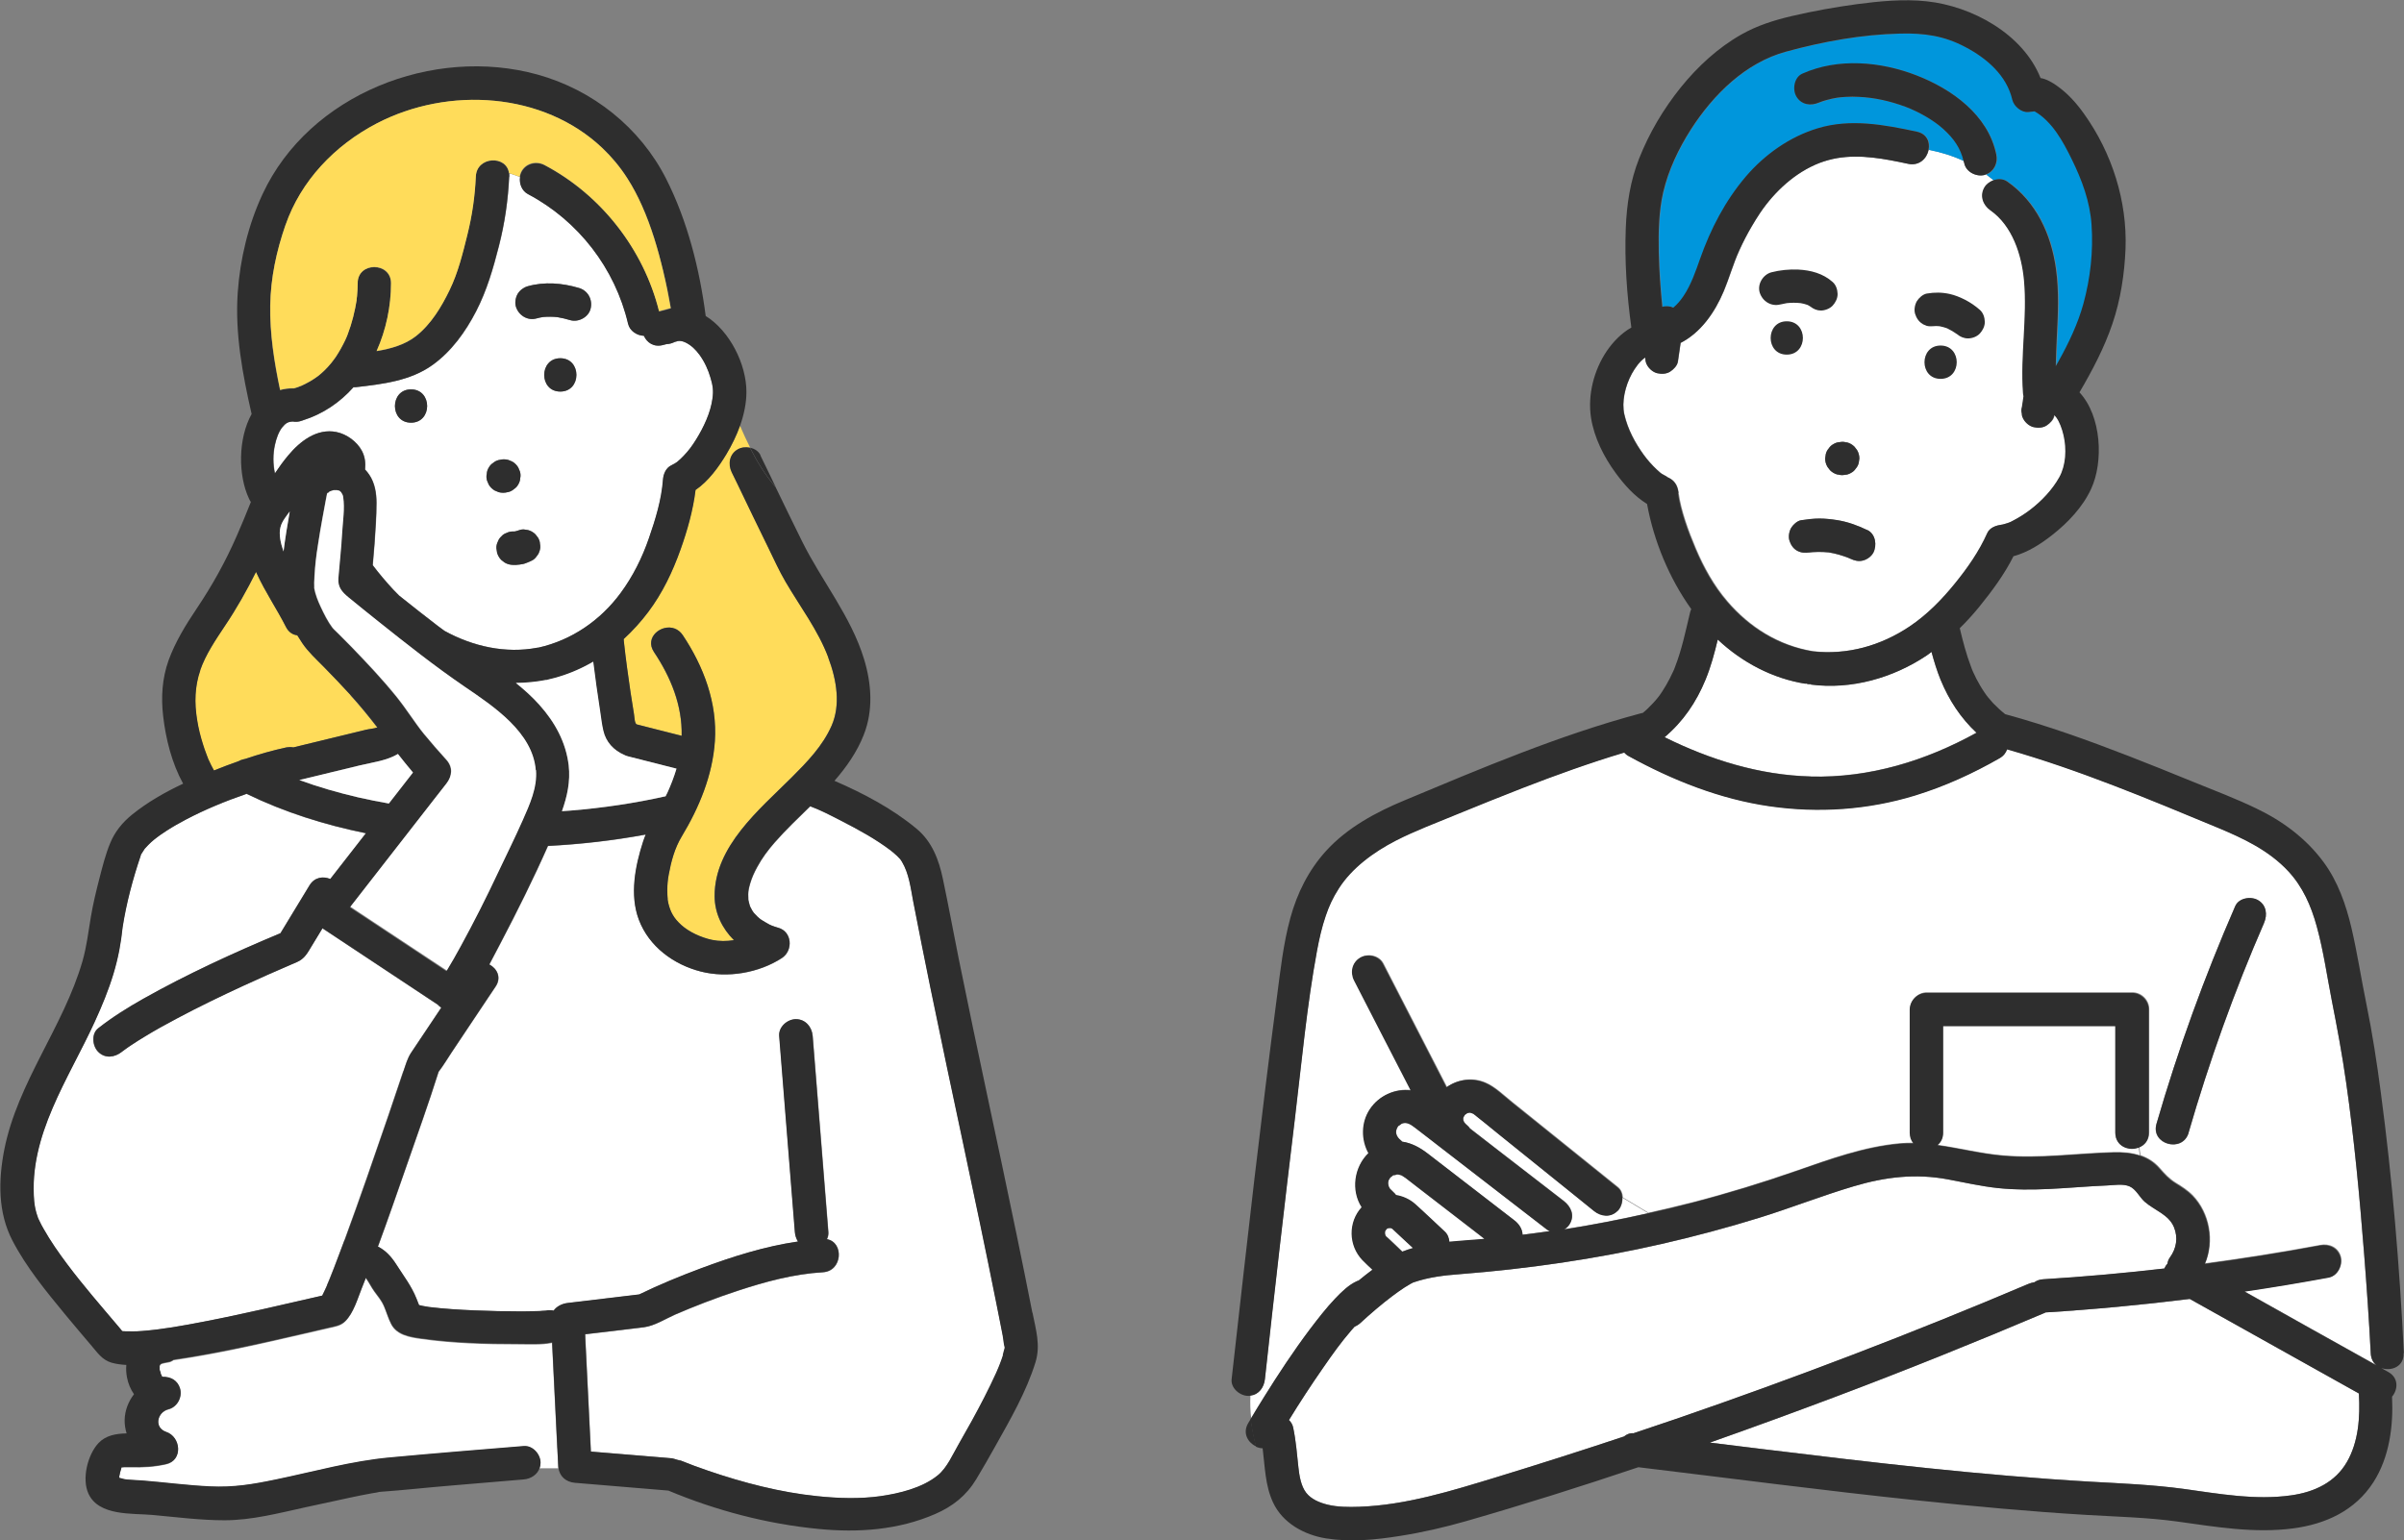 <?xml version="1.0" encoding="UTF-8"?><svg id="_レイヤー_2" xmlns="http://www.w3.org/2000/svg" viewBox="0 0 185.35 118.78"><rect x="0" y="0" width="185.35" height="118.78" fill="#808080" stroke="none"/><defs><style>.cls-1{fill:#fff;}.cls-2{fill:#2e2e2e;}.cls-3{fill:#0096dc;}.cls-4{fill:#ffdc5a;}</style></defs><g id="_レイヤー_1-2"><path class="cls-1" d="M159.13,33.53c-.11-.46-.3-1-.55-1.34-.05-.06-.11-.13-.17-.19,0,.01,0,.02,0,.04-.05.32-.33.6-.59.77-.29.19-.66.2-.99.13-.31-.07-.61-.32-.77-.59-.09-.15-.14-.31-.15-.48-.04-.17-.03-.34.02-.51.02-.11.03-.22.05-.33.02-.16.05-.32.07-.48-.02-.09-.04-.18-.04-.27-.21-2.89.34-5.78.08-8.66-.18-1.98-.89-4.22-2.6-5.41-.57-.4-.84-1.12-.46-1.76.15-.25.4-.44.68-.55l-.58-.45s-.06.03-.09.04c-.64.18-1.44-.22-1.58-.9-.01-.06-.03-.12-.05-.18-.86-.39-1.77-.68-2.7-.86-.13.66-.72,1.26-1.57,1.08-1.82-.39-3.68-.75-5.49-.44-.45.08-.9.2-1.35.37-1.88.73-3.46,2.2-4.58,3.85-.22.33-.43.67-.63,1.01-.36.61-.68,1.24-.98,1.89-.46,1.02-.76,2.12-1.2,3.15-.68,1.62-1.76,3.18-3.32,3.98-.07.48-.14.96-.21,1.44-.05.32-.33.6-.59.77-.29.19-.66.2-.99.13-.31-.07-.61-.32-.77-.59-.09-.15-.14-.31-.15-.48-.01-.05,0-.09-.01-.14-.02.02-.04.03-.07.04-.37.26-.72.76-.97,1.2-.53.96-.8,2.19-.58,3.15.26,1.13.82,2.18,1.5,3.12.29.4.63.78.99,1.12.09.09.19.18.29.26.03.02.1.08.13.09.09.06.61.32.33.21.59.23.86.61.94,1.24.18,1.36.77,2.97,1.34,4.31.61,1.44,1.39,2.85,2.41,4.04,1.73,2.03,3.98,3.43,6.62,3.87,2.67.3,5.25-.42,7.48-1.92,1.35-.9,2.49-2.07,3.5-3.32.96-1.19,1.87-2.48,2.49-3.88.19-.43.69-.6,1.11-.64-.32.03,0,0,.08-.02.12-.03.23-.06.34-.1.25-.08.2-.07.44-.19.47-.24.92-.52,1.33-.84.89-.68,1.71-1.53,2.26-2.52.51-.92.58-2.17.32-3.27ZM141.84,34.1c.17-.04.34-.03.51.02.02,0,.04,0,.06,0,.22.06.41.17.57.33.07.09.13.17.2.26.12.2.17.42.18.65-.02.11-.03.23-.05.34-.04.17-.12.31-.23.44-.09.14-.21.25-.36.33-.15.09-.31.14-.48.15-.17.04-.34.03-.51-.02-.02,0-.04,0-.06,0-.22-.06-.41-.17-.57-.33-.07-.09-.13-.17-.2-.26-.12-.2-.17-.42-.18-.65.02-.11.03-.23.05-.34.04-.17.12-.31.23-.44.09-.14.21-.25.36-.33.15-.09.31-.14.48-.15ZM144.43,42.64c-.15.28-.47.51-.77.59-.35.1-.67.02-.99-.13-.05-.03-.11-.05-.16-.07-.49-.19-.99-.33-1.51-.42-.55-.06-1.1-.05-1.65.02.06,0,.11-.01.17-.02-.35.05-.65.04-.96-.13-.3-.16-.49-.46-.59-.77-.1-.31-.03-.72.13-.99.14-.25.47-.55.77-.59.47-.07.94-.13,1.41-.13.45,0,.9.05,1.35.12.82.12,1.6.41,2.34.77.65.31.76,1.19.46,1.76Z"/><path class="cls-3" d="M161.29,17.35c-.12-1.8-.74-3.46-1.53-5.07-.67-1.37-1.52-2.91-2.86-3.69-.16.02-.32.03-.48.05-.54.05-1.12-.44-1.24-.94-.43-1.88-1.98-3.2-3.62-4.07-1.66-.87-3.19-1.08-4.99-1.04-2.96.07-5.97.62-8.83,1.39-3.13.85-5.62,3.32-7.33,5.98-.96,1.5-1.74,3.13-2.15,4.87-.34,1.46-.37,3.07-.34,4.64.03,1.39.13,2.78.27,4.17,0,0,0,.02,0,.02.22-.05.45-.05.67,0,.06.01.12.04.18.07.3-.26.56-.56.79-.9.58-.86.94-1.93,1.28-2.88.81-2.29,1.94-4.47,3.52-6.33,1.46-1.71,3.39-3.08,5.56-3.73,2.52-.76,5.13-.27,7.64.27.77.16,1.01.8.89,1.4.93.18,1.84.46,2.7.86-.25-1-.74-1.71-1.55-2.45-.77-.7-1.91-1.35-2.91-1.72-1.21-.45-2.42-.72-3.63-.77-.32-.01-.63-.01-.95,0-.14,0-.28.02-.43.03,0,0-.2.03-.25.03-.25.04-.51.09-.75.16-.15.04-.29.08-.44.13-.05.02-.43.17-.22.08-.64.28-1.38.19-1.76-.46-.32-.55-.17-1.48.46-1.76,2.75-1.23,6.03-.95,8.79.13,2.74,1.06,5.52,3.05,6.16,6.1.13.65-.17,1.31-.8,1.54l.58.45c.35-.13.76-.13,1.08.09,2.24,1.56,3.39,4.07,3.76,6.72.25,1.76.16,3.52.07,5.29-.04.74-.07,1.48-.08,2.22,0,0,0,0,0,.01.07-.12.14-.25.21-.37.79-1.41,1.49-2.87,1.92-4.44.54-1.97.77-4.04.63-6.08Z"/><path class="cls-4" d="M63.88,50.71c-.8-2.12-2.18-3.93-3.31-5.86-.48-.83-.88-1.71-1.3-2.57-.81-1.65-1.6-3.3-2.4-4.96-.14-.3-.29-.6-.44-.9-.3-.63-.18-1.38.46-1.76.28-.16.63-.2.95-.13-.28-.56-.54-1.12-.79-1.7-.27.77-.63,1.51-1.04,2.18-.6,1-1.39,2.1-2.39,2.78-.2,1.57-.64,3.12-1.16,4.6-.61,1.71-1.39,3.34-2.48,4.8-.57.76-1.2,1.46-1.9,2.1,0,.08.01.16.02.24.14,1.3.32,2.59.51,3.88.08.55.17,1.1.26,1.64.03.19.04.76.22.82.47.12.94.24,1.41.36.68.17,1.37.35,2.05.52.05-2.34-.83-4.51-2.14-6.47-.75-1.13.59-2.19,1.61-1.8.23.09.44.25.61.5,1.61,2.42,2.68,5.24,2.48,8.19-.18,2.63-1.21,5.11-2.56,7.35-.54.89-.81,1.9-1,2.94-.07.39-.11.77-.11,1.21,0,.22,0,.43.03.65,0,.01,0,.02,0,.03,0,.01,0,.02,0,.04.02.09.03.18.05.27.17.7.42,1.16.99,1.67.59.54,1.53.98,2.39,1.16.56.12,1.12.11,1.68.02-.9-.89-1.49-2.08-1.49-3.41,0-3.83,3.47-6.67,5.93-9.13,1.2-1.2,2.4-2.43,3.09-4,.7-1.6.41-3.5-.26-5.26Z"/><path class="cls-4" d="M27.04,53.61c-.68-.74-1.37-1.47-2.08-2.19-.58-.59-1.19-1.14-1.65-1.82-.13-.19-.26-.4-.39-.61-.34-.04-.66-.23-.87-.64-.71-1.4-1.6-2.7-2.25-4.12-.02-.04-.04-.08-.06-.13-.71,1.43-1.49,2.82-2.39,4.15-.73,1.08-1.49,2.21-1.92,3.45-.43,1.24-.46,2.52-.25,3.81.1.65.26,1.29.46,1.92.07.23.15.46.24.69.04.11.09.23.13.34,0,.02.01.03.01.04.01.02.02.05.04.09,0,0,0,0,0,0,.13.28.27.56.42.84.63-.25,1.27-.49,1.91-.72.1-.06.2-.11.32-.13.07-.02.14-.03.21-.05,1.04-.35,2.09-.65,3.15-.88.19-.04.37-.04.53,0,1.87-.45,3.73-.9,5.6-1.36.24-.06.61-.08.88-.18-.66-.85-1.33-1.68-2.06-2.48Z"/><path class="cls-1" d="M12.3,105.3c-.06.06-.07.14,0,0h0Z"/><path class="cls-1" d="M32.06,100.57s0,0,0,0c0,0,0,0,0,0Z"/><path class="cls-1" d="M31.1,82.61c.17-.49.3-.99.59-1.42.77-1.16,1.54-2.32,2.32-3.47-.1-.06-.19-.14-.27-.23-.3-.2-.59-.39-.89-.59-2.67-1.77-5.33-3.53-8-5.3-.27.45-.54.9-.82,1.35-.33.54-.55,1-1.18,1.27-.05.02-.11.04-.16.07-.06.03-.13.05-.19.08-1.25.53-2.5,1.09-3.74,1.66-1.74.8-3.46,1.63-5.14,2.53-.83.44-1.65.89-2.45,1.38-.37.22-.73.45-1.09.69-.15.1-.31.21-.46.32-.06.05-.13.09-.19.14-.02.01-.02.02-.03.02,0,0-.01,0-.02.02-.55.43-1.28.54-1.82,0-.45-.45-.55-1.39,0-1.82,1.09-.86,2.25-1.58,3.45-2.26,3.41-1.92,6.99-3.56,10.6-5.07.75-1.23,1.49-2.46,2.24-3.69.39-.64,1.06-.72,1.6-.49.92-1.18,1.83-2.36,2.75-3.53-3.18-.64-6.28-1.62-9.2-3.04-1.61.56-3.19,1.2-4.69,1.99-.5.26-1,.54-1.47.85-.39.25-.74.49-.97.69-.16.13-.31.27-.45.41-.05.05-.27.3-.28.3-.08.12-.15.24-.23.36-.02.03-.03.05-.05.07,0,.02-.01.05-.03.11-.61,1.78-1.1,3.64-1.39,5.5,0,.08-.03.22-.03.23-.03.24-.06.48-.09.72-.04.28-.09.56-.14.84-.12.61-.27,1.22-.45,1.82-.38,1.26-.89,2.49-1.44,3.69-2.01,4.4-5.11,8.77-4.67,13.83.04.42.12.79.26,1.19,0,.02.01.03.02.05,0,0,0,0,0,.02.04.1.09.19.13.28.1.2.2.4.31.59.54.96,1.17,1.86,1.83,2.74,1.22,1.64,2.57,3.18,3.89,4.74.12.14.24.27.35.42.06,0,.11,0,.12.01.47.02.93.02,1.4-.02,1.56-.12,3.05-.39,4.81-.73,3.05-.58,6.07-1.31,9.09-2,.12-.25.25-.5.36-.76,0,0,0,0,0-.01.02-.04.04-.08.05-.13.05-.13.1-.26.16-.38.11-.28.23-.57.34-.86.27-.7.54-1.41.8-2.12,1.18-3.22,2.3-6.46,3.41-9.7.38-1.12.76-2.23,1.13-3.35Z"/><path class="cls-1" d="M77.33,103.04c-.06-.32-.13-.65-.19-.97-.11-.55-.22-1.11-.33-1.66-1.61-8.07-3.4-16.11-5.05-24.17-.46-2.24-.9-4.48-1.34-6.73-.2-1.02-.33-2.15-.87-3.05-.04-.06-.08-.12-.12-.18,0,0,0,0,0,0-.08-.08-.16-.17-.24-.25-.09-.09-.19-.17-.29-.26-.05-.04-.09-.08-.14-.11-.02-.01-.03-.02-.03-.03,0,0,0,0,0,0-1.19-.9-2.51-1.63-3.84-2.31-.89-.45-1.61-.83-2.41-1.13-.93.91-1.87,1.8-2.73,2.78-.52.59-.97,1.19-1.36,1.91-.22.41-.41.82-.54,1.26-.11.39-.14.57-.15.84,0,.08.01.36.01.43.02.06.06.28.08.33.02.07.04.13.06.19.05.1.1.2.16.3.04.06.08.13.13.19,0,0,0,0,.02.02.08.09.17.18.26.27.07.06.14.12.21.18.04.03.08.06.12.08.19.12.38.23.58.34.07.03.13.06.2.09.15.05.3.11.45.15,1.11.28,1.2,1.77.31,2.35-1.78,1.15-4.19,1.55-6.23,1.04-2.11-.54-4.01-1.94-4.79-4-.72-1.92-.28-4.15.33-6.03.06-.18.13-.36.2-.54-2.49.46-5.01.75-7.54.88-1.13,2.55-2.38,5.06-3.67,7.52-.28.54-.56,1.08-.85,1.62.59.31.96,1,.48,1.71-.19.28-.38.57-.57.85-.94,1.4-1.87,2.81-2.81,4.21-.32.48-.62.99-.97,1.45-.02.02-.03.04-.04.05-.77,2.45-1.64,4.86-2.48,7.28-.72,2.07-1.44,4.15-2.2,6.21.58.28,1.04.78,1.42,1.38.55.87,1.16,1.64,1.55,2.62.07.17.14.34.2.51.1.03.21.05.31.07.09.02.45.07.47.08,1.15.14,2.31.21,3.47.26,1.23.05,2.47.08,3.7.08.46,0,.91,0,1.37-.03.15,0,.3-.02.45-.03.22-.05.42-.05.61,0,.24-.34.66-.54,1.08-.59,1.84-.22,3.68-.44,5.52-.66,1.55-.75,3.15-1.41,4.75-2.01,2.41-.91,4.92-1.7,7.49-2.07-.14-.21-.22-.46-.24-.72-.4-5.05-.81-10.09-1.21-15.14-.06-.7.63-1.29,1.29-1.29.73,0,1.23.59,1.29,1.29.4,5.05.81,10.09,1.21,15.14.02.19-.03.37-.11.54,1.33.23,1.21,2.47-.32,2.55-2.24.13-4.44.73-6.57,1.43-1.64.54-3.44,1.24-4.83,1.84-.74.33-1.57.86-2.39.97-1.51.19-3.02.37-4.53.54,0,.1,0,.2.01.3.14,2.92.29,5.83.43,8.75,1.89.16,3.78.32,5.68.47.19.02.39.03.58.05.12.01.93.3.55.13-.3-.13,0,0,.06.02.72.29,1.45.56,2.18.81,2.72.93,5.57,1.67,8.42,1.96,1.59.16,3.29.21,4.84,0,1.48-.21,3.26-.64,4.44-1.61.72-.59,1.16-1.63,1.62-2.42.68-1.18,1.34-2.37,1.96-3.58.32-.63.63-1.26.92-1.9.06-.14.12-.28.18-.42.01-.04.08-.21.1-.25.09-.23.18-.46.25-.7.06-.18.09-.38.15-.56-.07-.22-.13-.8-.15-.91Z"/><path class="cls-1" d="M106.81,95.28s0,0,0,0c.01.02.03.03.04.05,0,0-.01-.02-.02-.03,0,0-.02-.02-.03-.03Z"/><path class="cls-1" d="M106.86,95.33c.04.06.09.09.04.04-.01-.01-.03-.02-.04-.04,0,0,0,0,0,0Z"/><path class="cls-1" d="M106.95,94.75s0,0,0,0c.01,0,.02,0,.03,0,0,0,0,0,.01,0-.01,0-.02,0-.03,0Z"/><path class="cls-1" d="M108.06,88s.03.04.05.05c.71.1,1.36.44,1.96.91.82.63,1.63,1.26,2.45,1.89,1.41,1.09,2.82,2.18,4.24,3.27.37.28.62.68.63,1.11.7-.09,1.4-.18,2.1-.28-.08-.03-.15-.07-.22-.12-.57-.44-1.14-.88-1.71-1.32-2.18-1.69-4.37-3.37-6.55-5.06-.66-.51-1.31-1.02-1.97-1.52-.28-.21-.58-.41-.94-.28-.1.04-.33.26-.27.17-.09.13-.17.26-.18.42-.03.33.17.56.42.76Z"/><path class="cls-1" d="M149.62,52.42c-.29-.7-.51-1.42-.7-2.15-.12.09-.24.18-.36.27-2.6,1.74-5.82,2.66-8.95,2.25.01,0,.03-.02.04-.03-.07,0-.13,0-.2,0,.04,0,.07.02.11.02-.1-.01-.19-.03-.29-.04.06.01.12.01.18.02-.09-.01-.17-.03-.25-.06,0,0,.01.02.02.03-2.54-.4-4.9-1.65-6.78-3.41-.25,1.05-.53,2.09-.94,3.09-.72,1.75-1.73,3.23-3.16,4.44,3.52,1.75,7.33,2.93,11.28,3.03,4.52.12,8.85-1.21,12.77-3.38-1.22-1.14-2.12-2.51-2.77-4.09Z"/><path class="cls-1" d="M9.19,114.22s0,.01,0,.02c0,0,0-.02,0-.02Z"/><path class="cls-1" d="M12.28,106.22c.06,0,.11-.01.17-.01,0,0,0,0,0,0,0,0,.01,0,.02,0,0,0,0,0,0,0-.04-.01-.04,0-.19.03Z"/><polygon class="cls-1" points="12.48 106.21 12.48 106.21 12.48 106.21 12.48 106.21 12.48 106.21"/><path class="cls-1" d="M12.49,106.21s-.01,0-.01,0c0,0,0,0,0,0,0,0,0,0,.01,0Z"/><path class="cls-1" d="M39.27,13.62c-.09,1.82-.34,3.59-.79,5.35-.44,1.74-.93,3.43-1.76,5.04-.81,1.58-1.9,3.1-3.36,4.14-1.71,1.23-3.87,1.47-5.9,1.71-.06,0-.13,0-.19,0-1.04,1.17-2.35,2.07-3.91,2.56-.03.01-.06.02-.09.03-.04.01-.08.03-.13.04-.18.05-.37.05-.55.02-.39.01-.56.14-.81.44-.29.35-.47.88-.57,1.36-.16.72-.15,1.49,0,2.2.33-.48.66-.95,1.03-1.39.91-1.09,2.2-2.11,3.71-1.8.8.16,1.59.74,1.97,1.46.25.47.28.95.24,1.43.12.12.22.26.32.4.43.63.56,1.42.56,2.17,0,1.04-.08,2.09-.15,3.13-.04.56-.09,1.12-.14,1.68.49.65,1.02,1.28,1.57,1.87.15.16.31.32.46.47,1,.8,2.01,1.59,3.02,2.37.16.12.32.24.49.36,2.18,1.19,4.71,1.77,7.18,1.29,0,0,.01,0,.02,0,0,0,.01,0,.02,0,0,0,0,0,.01,0,2.56-.57,4.79-2.1,6.35-4.22.95-1.29,1.66-2.72,2.18-4.23.5-1.44.97-2.97,1.08-4.5.03-.43.22-.91.64-1.11.1-.04.18-.1.28-.15.01,0,.15-.1.18-.12.17-.14.34-.3.49-.46.37-.39.65-.77.95-1.24.6-.96,1.14-2.11,1.28-3.2.08-.61.02-.97-.15-1.57-.19-.64-.46-1.25-.85-1.78-.3-.41-.65-.74-1.07-.95-.21-.11-.4-.15-.58-.12-.07.02-.15.04-.22.06-.03.01-.05.02-.08.03-.19.09-.4.14-.6.15-.09.02-.18.05-.27.07-.71.19-1.24-.19-1.47-.71-.55-.02-1.09-.38-1.22-.93-1-4.28-3.82-7.95-7.72-10-.47-.25-.69-.8-.61-1.31-.27-.11-.55-.2-.82-.28,0,.08.02.16.01.25ZM41.02,43.23c-.16.08-.32.15-.49.21-.07.02-.13.04-.2.06-.18.04-.36.06-.54.07-.07,0-.14,0-.22,0-.23,0-.45-.06-.65-.18-.09-.07-.17-.13-.26-.2-.16-.16-.27-.35-.33-.57-.02-.11-.03-.23-.05-.34,0-.18.03-.34.11-.5.05-.16.14-.3.27-.41.12-.13.25-.21.41-.27.15-.08.32-.12.5-.11.04,0,.07,0,.11,0,.08-.02.15-.03.23-.06.15-.06.3-.1.47-.1.11.02.23.03.34.05.22.06.41.17.57.33.07.09.13.17.2.26.09.15.14.31.15.48.04.17.03.34-.02.51-.04.17-.12.31-.23.44-.09.14-.21.25-.36.33ZM31.69,30.03c1.66,0,1.65,2.57,0,2.57s-1.65-2.57,0-2.57ZM37.53,36.55c0-.17.06-.33.15-.48.08-.15.19-.27.33-.36.12-.11.27-.19.44-.23.02,0,.04,0,.06-.01.23-.06.46-.06.68,0,.1.04.2.09.31.13.19.11.35.27.46.46.04.1.09.2.13.31.05.17.06.34.02.51,0,.17-.06.33-.15.48-.08.15-.19.27-.33.36-.12.11-.27.19-.44.23-.02,0-.04,0-.06.01-.23.06-.46.06-.68,0-.1-.04-.2-.09-.31-.13-.19-.11-.35-.27-.46-.46-.04-.1-.09-.2-.13-.31-.05-.17-.06-.34-.02-.51ZM43.2,30.2c-1.66,0-1.65-2.57,0-2.57s1.65,2.57,0,2.57ZM39.91,22.67c.16-.28.46-.5.77-.59,1.3-.37,2.68-.25,3.96.13.69.21,1.06.89.9,1.58-.15.67-.94,1.09-1.58.9-.32-.1-.65-.17-.98-.23-.37-.04-.74-.04-1.11-.01-.17.03-.34.06-.51.11-.69.2-1.37-.24-1.58-.9-.1-.31-.03-.71.13-.99Z"/><path class="cls-1" d="M9.45,113.05s0,0,0,0c0,0,0,0,0,0Z"/><path class="cls-1" d="M12.54,106.23s0,0,.01,0c.02,0,.04.01.06.02-.03-.01-.05-.02-.07-.03Z"/><path class="cls-1" d="M106.8,95.27s-.02-.02-.03-.03c.01.01.02.02.03.04,0,0,0,0,0,0Z"/><path class="cls-1" d="M106.79,94.94s0,0,0-.01c.07-.13.02-.07,0,.01Z"/><path class="cls-1" d="M168.83,100.18c-3.69.46-7.4.81-11.12,1.04-.02,0-.03.02-.05.03-5.33,2.26-10.71,4.43-16.13,6.47-3.22,1.21-6.45,2.4-9.7,3.54,1.35.17,2.7.34,4.05.5,8.43,1.03,16.89,2.03,25.37,2.52,2.38.14,4.74.23,7.1.55,2.73.37,5.53.89,8.29.5,1.85-.26,3.41-1.03,4.3-2.56.9-1.55,1.04-3.46.93-5.3-4.35-2.42-8.69-4.87-13.04-7.29Z"/><path class="cls-1" d="M106.8,94.93s0,0,0,0c0,0,0,0,0,0,0,0,0,0,0-.01Z"/><path class="cls-1" d="M107.08,94.7s0,0,.01,0c0,0,0,0-.01,0Z"/><path class="cls-1" d="M108.45,95.77c-.36-.33-.72-.66-1.07-1-.02,0-.03-.02-.05-.03-.06-.01-.11-.03-.12-.04,0,0-.01,0-.02,0-.02,0-.05,0-.07,0-.01.01-.06.03-.13.04-.02,0-.03.02-.05.03-.03.04-.06.08-.09.11-.02.03-.03.06-.05.09,0,0,0,0,0,0,0,.02,0,.04-.01.05,0,.04,0,.08,0,.12,0,.02.01.05.02.05,0,0,0,.02,0,.03.01.02.02.04.03.06,0,0,0,0,0,.01.03.03.05.05.06.07.07.07.14.13.21.19.35.32.68.64,1.02.97.27-.11.55-.2.83-.28-.17-.16-.34-.32-.52-.48Z"/><path class="cls-1" d="M107.31,94.74s-.04-.02-.05-.03c-.02,0-.04,0-.06,0,0,0,0,0,0,0,.03,0,.07.02.11.03Z"/><path class="cls-1" d="M114.44,95.55c-.12-.1-.25-.19-.37-.29-1.62-1.25-3.24-2.5-4.86-3.75-.24-.18-.47-.36-.71-.55-.05-.04-.11-.09-.17-.13,0,0-.01,0-.02-.01-.07-.05-.15-.1-.23-.15-.01,0-.07-.03-.1-.04-.07-.02-.19-.04-.2-.04-.04,0-.08,0-.12,0,.06.01-.34.09-.16.02-.08.03-.16.08-.23.13.09-.06.08,0-.05.05,0,0-.02.02-.03.03-.03.05-.06.09-.09.14-.11.18-.1.36-.06.52,0,.02.03.08.04.11.03.05.05.1.09.15,0-.02.24.23.27.26.07.06.13.13.18.2.54.09,1.05.31,1.47.69.77.69,1.52,1.41,2.28,2.12.23.22.34.5.36.79.83-.08,1.67-.13,2.49-.2.07,0,.14-.02.21-.02Z"/><path class="cls-1" d="M107.19,90.82c-.06.06-.11.16,0,0h0Z"/><path class="cls-1" d="M167.61,94.64c-.4-.97-1.51-1.3-2.26-1.96-.39-.35-.67-.97-1.16-1.18-.5-.22-1.21-.09-1.74-.07-1.49.06-2.97.2-4.46.27-1.32.06-2.64.07-3.95-.07-1.3-.14-2.57-.43-3.85-.67-2.5-.47-4.84-.19-7.26.53-2.46.73-4.86,1.68-7.32,2.44-2.47.77-4.98,1.44-7.5,2.01-5.12,1.17-10.32,1.92-15.56,2.33-1.21.09-2.38.23-3.53.62-.04.01-.07.03-.11.04,0,0-.02,0-.03.02-.05.03-.1.05-.15.08-.14.09-.29.17-.43.26-.33.21-.64.43-.95.67-.81.61-1.7,1.37-2.49,2.1-.13.12-.27.2-.42.26-.08.09-.17.18-.25.28-.82.95-1.4,1.76-2.19,2.91-.91,1.31-1.78,2.65-2.62,4.01.16.15.28.34.32.56.22,1.03.29,2.07.41,3.11.07.64.2,1.42.59,1.93.39.51,1.05.78,1.67.93.76.18,1.58.19,2.44.16,3.61-.13,7.1-1.23,10.53-2.27,3.3-1.01,6.59-2.06,9.87-3.15.21-.18.48-.28.76-.25,1.09-.36,2.17-.73,3.26-1.1,9.16-3.15,18.22-6.62,27.14-10.4.16-.07.33-.11.49-.14.18-.13.4-.22.67-.23,3.12-.19,6.24-.47,9.35-.83.06-.14.14-.27.24-.38.02-.16.08-.32.18-.46.51-.71.65-1.53.32-2.35Z"/><path class="cls-1" d="M107.19,94.68s0,0,0,0c0,0,0,0,0,.01,0,0,0,0,0,0,.02,0,.04,0,.05,0-.02-.01-.04-.02-.05-.02Z"/><path class="cls-1" d="M107.36,94.75s.01,0,.03,0c0,0-.02,0-.03,0,0,0,0,0,0,0Z"/><path class="cls-1" d="M107.35,94.75s0,0,0,0c-.01,0-.02,0-.03,0,0,0,0,0,.01,0,0,0,.02,0,.03,0Z"/><path class="cls-1" d="M106.75,95.09s0,0,0,0c0,0,0,0,0-.01,0,0,0,0,0,0Z"/><path class="cls-1" d="M107.06,94.71s-.03,0-.06.02c0,0-.01,0-.02.01.04-.01.08-.03.11-.03-.01,0-.02,0-.03,0Z"/><path class="cls-1" d="M107.11,94.7s-.01,0-.02,0c0,0,0,0,0,0,0,0,0,0,.01,0,0,0,0,0,0,0Z"/><path class="cls-1" d="M42.96,111.69c-.13-2.7-.27-5.41-.4-8.11-.83.17-1.76.11-2.59.11-2.5,0-5.04-.07-7.52-.42-.85-.12-1.85-.28-2.29-1.12-.24-.45-.37-.95-.57-1.41-.19-.42-.46-.74-.73-1.11-.24-.33-.42-.71-.66-1.04-.11.27-.21.54-.32.81-.32.8-.63,1.9-1.27,2.53-.35.35-.81.41-1.26.51-.59.14-1.18.28-1.77.41-3.38.78-6.77,1.56-10.2,2.06-.12.09-.26.16-.42.18-.14.02-.29.05-.43.09-.22.06,0,0-.1.04-.08.04-.18.1-.09.05,0,0,.01,0,.02,0,0,0,0,0,.02-.01,0,0,0,0,0,0,.02-.01.02-.01-.02.02,0,0-.02.01-.03.02,0,.02-.02.06-.03.1,0,.05.01.21,0,.28.05.1.16.45.04.21.03.06.12.25.15.31,0,0,0,0,0,0,0-.01-.01-.04-.03-.08,0,.02.04.05.07.09.61-.02,1.17.27,1.35.92.18.66-.22,1.41-.9,1.58-.87.22-1.14,1.42-.17,1.75,1.13.38,1.31,2.18,0,2.48-.91.21-1.77.26-2.7.23-.18,0-.35,0-.53,0-.02,0-.13.01-.22.02-.02.02.01,0-.02.1-.05.16-.09.33-.13.5-.01.06-.02.08-.02.08,0,.01,0,.04,0,.12,0,0,0,0,0,.01.19.06.47.13.58.13.41.04.83.04,1.24.08,1.72.14,3.43.36,5.15.45,1.86.09,3.32-.17,5.14-.54,2.9-.6,5.79-1.42,8.75-1.69,3.44-.32,6.88-.59,10.33-.88.7-.06,1.29.63,1.29,1.29,0,.14-.03.27-.07.4h1.45s-.01-.07-.01-.11c-.02-.48-.05-.95-.07-1.43Z"/><path class="cls-1" d="M163.08,87.33v-8.22h-13.28v8.22c0,.43-.18.75-.44.96,1.68.23,3.33.66,5.04.81,2.85.25,5.69-.17,8.54-.25.72-.02,1.41.04,2.04.25-.03-.21-.06-.42-.09-.63-.76.3-1.81-.08-1.81-1.14Z"/><path class="cls-1" d="M124.72,93.38c-.53.53-1.28.44-1.82,0-.51-.41-1.01-.82-1.52-1.23-1.99-1.6-3.97-3.2-5.96-4.8-.6-.49-1.2-.98-1.81-1.46,0,0,0,0,0,0-.03,0-.19-.08-.25-.09.02,0-.17.01-.21.03-.05.02-.19.15-.2.14-.07.11-.12.2-.13.28,0,.03,0,.09.01.14.02.05.04.09.06.14.06.09.14.18.27.28.07.06.13.13.18.21.62.48,1.25.96,1.87,1.45,1.79,1.38,3.58,2.76,5.37,4.15.55.43.85,1.09.46,1.76-.1.16-.25.31-.42.42,2.16-.34,4.31-.76,6.45-1.24l-1.97-1.18c.01.38-.12.77-.37,1.02Z"/><path class="cls-1" d="M179.54,98.51c-2.16.4-4.32.76-6.49,1.08,3.39,1.9,6.77,3.8,10.17,5.69-.25-.21-.42-.51-.44-.92-.13-2.56-.31-5.11-.51-7.67-.35-4.43-.76-8.86-1.39-13.25-.3-2.11-.68-4.19-1.1-6.28-.38-1.91-.65-3.84-1.16-5.72-.45-1.62-1.09-3.07-2.19-4.26-1.49-1.6-3.46-2.54-5.48-3.38-5.32-2.2-10.66-4.45-16.21-6.03-.08.26-.26.5-.57.68-2.06,1.19-4.25,2.19-6.53,2.88-3.64,1.11-7.45,1.37-11.2.83-3.84-.56-7.5-2.01-10.88-3.87-.14-.08-.25-.17-.34-.27-2.65.8-5.25,1.74-7.83,2.73-1.72.67-3.43,1.36-5.14,2.06-1.55.64-3.13,1.22-4.62,1.99-1.76.9-3.41,2.13-4.4,3.68-.49.76-.78,1.4-1.02,2.13-.3.87-.5,1.77-.67,2.67-.78,4.21-1.19,8.64-1.71,12.98-.81,6.69-1.58,13.38-2.31,20.08-.07.64-.46,1.19-1.11,1.27-.03.6-.01,1.2.06,1.8.34-.57.68-1.13,1.03-1.69,1.11-1.78,2.27-3.54,3.53-5.22.61-.82,1.24-1.63,1.95-2.37.48-.51,1.04-1.06,1.69-1.35.04-.02.08-.03.12-.04.35-.29.71-.57,1.07-.84-.27-.24-.54-.49-.78-.75-1.08-1.13-1.1-2.92-.05-4.07-.85-1.31-.58-3.11.52-4.17-.57-1.04-.57-2.37.11-3.39.69-1.04,1.93-1.6,3.15-1.45-1.45-2.82-2.9-5.65-4.36-8.47-.32-.62-.17-1.39.46-1.76.58-.34,1.44-.16,1.76.46,1.63,3.18,3.27,6.35,4.9,9.53.84-.6,1.96-.77,2.96-.35.76.32,1.44,1,2.08,1.51,1.07.86,2.15,1.73,3.22,2.59,1.64,1.32,3.29,2.65,4.93,3.97.24.2.35.49.37.8l1.97,1.18c1.15-.26,2.29-.53,3.43-.82,2.7-.7,5.37-1.52,8.01-2.44,2.59-.9,5.17-1.85,7.92-2.1.37-.03.74-.04,1.1-.04-.17-.2-.28-.47-.28-.81v-9.5c0-.7.59-1.29,1.29-1.29h15.85c.7,0,1.29.59,1.29,1.29v9.5c0,.6-.33.97-.76,1.14.02.21.05.42.09.63.55.19,1.06.5,1.49.99.4.45.72.81,1.23,1.13.46.28.93.58,1.31.97,1.31,1.36,1.69,3.52.96,5.25,2.97-.4,5.93-.87,8.88-1.42.68-.13,1.38.18,1.58.9.17.63-.21,1.45-.9,1.58ZM174.56,71.19c-2.29,5.26-4.22,10.67-5.82,16.18-.46,1.59-2.94.91-2.48-.68,1.66-5.72,3.7-11.33,6.07-16.79.28-.64,1.21-.78,1.76-.46.65.38.74,1.12.46,1.76Z"/><polygon class="cls-1" points="107.2 94.7 107.2 94.7 107.2 94.71 107.2 94.7"/><path class="cls-2" d="M106.86,95.33s0,0,0,0c.01.01.03.02.04.04-.01-.01-.03-.04-.06-.07,0,0,.01.02.02.03Z"/><path class="cls-2" d="M107.09,94.71s-.07.02-.11.03c0,0,0,0-.01,0,.08-.01.12-.03.13-.04,0,0,0,0-.01,0Z"/><path class="cls-2" d="M107.31,94.74s-.07-.03-.11-.03c0,0,0,0,0,0,0,0,0,0,0,0,.02.01.06.03.12.04,0,0,0,0-.01,0Z"/><path class="cls-2" d="M168.74,87.36c1.59-5.51,3.53-10.92,5.82-16.18.28-.64.19-1.38-.46-1.76-.54-.32-1.48-.18-1.76.46-2.38,5.46-4.42,11.07-6.07,16.79-.46,1.59,2.02,2.27,2.48.68Z"/><path class="cls-2" d="M185.34,104.36c-.33-6.72-.89-13.45-1.78-20.12-.3-2.28-.65-4.56-1.11-6.81-.4-1.95-.7-3.93-1.15-5.86-.42-1.79-1.05-3.59-2.15-5.08-1.34-1.82-3.16-3.17-5.19-4.14-1.57-.76-3.22-1.38-4.84-2.04-1.67-.68-3.34-1.36-5.02-2.01-3.12-1.21-6.27-2.34-9.5-3.22-.04-.03-.08-.07-.12-.1.13.1-.08-.07-.11-.09-.08-.07-.17-.14-.25-.22-.16-.15-.31-.3-.46-.45-.13-.14-.25-.28-.37-.43-.02-.03-.14-.18-.14-.18-.05-.07-.09-.13-.14-.2-.23-.33-.43-.68-.62-1.04-.09-.18-.18-.36-.26-.54,0-.01-.09-.21-.09-.21-.02-.06-.05-.12-.07-.19-.37-.97-.63-1.97-.87-2.98.52-.51,1.01-1.05,1.47-1.61.99-1.22,1.96-2.52,2.67-3.94,1.1-.3,2.09-.93,2.99-1.64,1.21-.95,2.35-2.15,3-3.56.96-2.07.81-5.6-.9-7.44.99-1.69,1.91-3.43,2.54-5.29.63-1.85.93-3.84,1.01-5.78.14-3.69-1.05-7.4-3.19-10.4-.59-.83-1.25-1.57-2.08-2.16-.36-.26-.83-.54-1.28-.61-1.36-3.41-5.29-5.55-8.79-5.92-1.78-.19-3.6-.01-5.36.22-1.69.23-3.37.53-5.04.92-1.35.32-2.64.72-3.86,1.41-1.81,1.02-3.39,2.48-4.69,4.09-1.34,1.67-2.42,3.49-3.21,5.48-.68,1.72-.96,3.53-1.03,5.37-.1,2.55.08,5.13.43,7.67-.76.43-1.41,1.1-1.9,1.82-.99,1.47-1.48,3.38-1.21,5.14.24,1.53.99,3.02,1.9,4.26.68.93,1.45,1.79,2.42,2.39.52,2.86,1.71,5.73,3.41,8.11-.04.08-.07.16-.09.24-.34,1.42-.63,2.85-1.16,4.21-.03.07-.06.14-.08.21-.01.03-.04.09-.06.13-.08.18-.17.36-.26.54-.18.36-.39.71-.61,1.05-.06.09-.12.17-.17.25-.01.01-.09.12-.13.17-.04.05-.12.15-.13.16-.07.08-.14.16-.21.24-.15.16-.3.31-.45.46-.08.07-.16.15-.24.22-.01.01-.11.09-.16.13-.05,0-.11.01-.16.03-6.25,1.67-12.25,4.22-18.21,6.71-2.23.93-4.42,2.11-6.06,3.92-1.33,1.47-2.21,3.24-2.73,5.14-.55,2-.77,4.08-1.04,6.13-.3,2.28-.59,4.55-.87,6.83-.59,4.81-1.16,9.63-1.7,14.45-.31,2.72-.62,5.45-.92,8.17-.08.69.64,1.29,1.29,1.29.06,0,.11,0,.17-.02.05-.88.22-1.73.54-2.54-.32.81-.49,1.66-.54,2.54.65-.08,1.04-.63,1.11-1.27.73-6.7,1.5-13.39,2.31-20.08.52-4.34.93-8.77,1.71-12.98.17-.9.37-1.8.67-2.67.25-.73.53-1.37,1.02-2.13.99-1.54,2.63-2.77,4.4-3.68,1.49-.76,3.08-1.35,4.62-1.99,1.71-.7,3.42-1.39,5.14-2.06,2.58-1,5.18-1.94,7.83-2.73.09.1.2.2.34.27,3.38,1.86,7.04,3.32,10.88,3.87,3.76.54,7.57.28,11.2-.83,2.28-.7,4.47-1.7,6.53-2.88.31-.18.48-.42.57-.68,5.54,1.58,10.89,3.82,16.21,6.03,2.02.84,3.99,1.77,5.48,3.38,1.1,1.19,1.75,2.64,2.19,4.26.52,1.88.79,3.81,1.16,5.72.41,2.09.8,4.17,1.1,6.28.63,4.4,1.04,8.82,1.39,13.25.2,2.55.38,5.11.51,7.67.02.41.19.72.44.92-3.39-1.88-6.78-3.79-10.17-5.69,2.17-.32,4.33-.68,6.49-1.08.68-.13,1.07-.95.9-1.58-.2-.72-.9-1.03-1.58-.9-2.95.55-5.91,1.02-8.88,1.42.73-1.73.35-3.89-.96-5.25-.38-.39-.85-.69-1.31-.97-.52-.32-.84-.68-1.23-1.13-.43-.5-.94-.81-1.49-.99.19,1.18.52,2.3.86,3.64-.33-1.33-.66-2.45-.86-3.64-.63-.21-1.32-.27-2.04-.25-2.85.08-5.69.5-8.54.25-1.71-.15-3.36-.58-5.04-.81.26-.21.44-.52.44-.96v-8.22h13.28v8.22c0,1.06,1.05,1.44,1.81,1.14-.05-.44-.08-.9-.08-1.39,0,.49.03.95.08,1.39.43-.17.76-.54.76-1.14v-9.5c0-.69-.59-1.29-1.29-1.29h-15.85c-.69,0-1.29.59-1.29,1.29v9.5c0,.34.11.61.28.81-.36,0-.73,0-1.1.04-2.75.26-5.33,1.2-7.92,2.1-2.64.92-5.31,1.74-8.01,2.44-1.14.3-2.28.57-3.43.82l1.5.9-1.5-.9c-2.14.48-4.29.9-6.45,1.24.17-.11.33-.25.42-.42.39-.66.09-1.33-.46-1.76-1.79-1.38-3.58-2.76-5.37-4.15-.62-.48-1.25-.96-1.87-1.45-.05-.08-.11-.15-.18-.21-.12-.1-.21-.19-.27-.28-.02-.05-.04-.09-.06-.14,0-.05-.01-.1-.01-.14,0-.08.06-.17.13-.28,0,.01.14-.11.2-.14.04-.02.23-.03.21-.03.06.01.22.08.25.09,0,0,0,0,0,0,.61.48,1.21.97,1.81,1.46,1.99,1.6,3.97,3.2,5.96,4.8.51.41,1.01.82,1.52,1.23.54.44,1.29.53,1.82,0,.25-.25.38-.64.37-1.02l-2.23-1.34,2.23,1.34c-.01-.31-.12-.61-.37-.8-1.64-1.32-3.29-2.65-4.93-3.97-1.07-.86-2.15-1.73-3.22-2.59-.64-.51-1.32-1.2-2.08-1.51-1-.42-2.12-.25-2.96.35-1.63-3.18-3.27-6.35-4.9-9.53-.32-.62-1.18-.8-1.76-.46-.63.37-.78,1.14-.46,1.76,1.45,2.82,2.9,5.65,4.36,8.47-1.22-.15-2.46.41-3.15,1.45-.68,1.02-.68,2.35-.11,3.39-1.1,1.06-1.36,2.86-.52,4.17-1.05,1.15-1.02,2.94.05,4.07.25.26.52.51.78.75-.36.27-.72.55-1.07.84-.04.01-.08.03-.12.04-.65.29-1.2.84-1.69,1.35-.7.74-1.33,1.56-1.95,2.37-1.26,1.68-2.42,3.44-3.53,5.22-.35.56-.69,1.12-1.03,1.69.08.72.22,1.44.42,2.14.16.07.34.12.51.12.18,1.41.19,2.86.8,4.17.74,1.6,2.41,2.51,4.09,2.78,1.9.3,3.81.11,5.7-.19,1.72-.27,3.42-.66,5.09-1.14,4.46-1.28,8.89-2.68,13.29-4.16,7.15.86,14.28,1.8,21.44,2.55,4.37.46,8.75.87,13.14,1.13,2.33.14,4.66.19,6.98.51,2.95.41,5.92.92,8.91.53,2.52-.33,4.79-1.37,6.2-3.56,1.24-1.93,1.55-4.34,1.44-6.6.47-.56.52-1.46-.3-1.91-.18-.1-.35-.2-.53-.3.77.27,1.77-.11,1.72-1.15ZM129.41,38.01c-.08-.63-.35-1.01-.94-1.24.28.11-.24-.15-.33-.21-.03-.02-.1-.07-.13-.09-.1-.08-.2-.17-.29-.26-.36-.34-.7-.72-.99-1.12-.68-.93-1.24-1.98-1.5-3.12-.22-.96.06-2.19.58-3.15.24-.44.6-.94.97-1.2.03-.02.04-.03.07-.04,0,.05,0,.09.01.14,0,.17.06.33.15.48.16.27.46.52.77.59.33.07.7.06.99-.13.26-.17.54-.45.59-.77.07-.48.14-.96.21-1.44,1.56-.8,2.64-2.36,3.32-3.98.43-1.04.73-2.13,1.2-3.15.29-.65.62-1.28.98-1.89.2-.34.41-.68.63-1.01,1.12-1.65,2.7-3.12,4.58-3.85.45-.17.9-.29,1.35-.37,1.82-.31,3.67.05,5.49.44.85.18,1.44-.42,1.57-1.08.12-.59-.12-1.23-.89-1.4-2.51-.54-5.12-1.03-7.64-.27-2.16.65-4.1,2.02-5.56,3.73-1.58,1.86-2.71,4.03-3.52,6.33-.34.96-.7,2.02-1.28,2.88-.23.34-.48.64-.79.9-.06-.03-.12-.05-.18-.07-.22-.05-.45-.05-.67,0,0,0,0-.02,0-.02-.14-1.38-.24-2.77-.27-4.17-.03-1.57,0-3.18.34-4.64.41-1.74,1.19-3.37,2.15-4.87,1.72-2.67,4.2-5.13,7.33-5.98,2.86-.78,5.86-1.33,8.83-1.39,1.81-.04,3.33.16,4.99,1.04,1.64.86,3.19,2.19,3.62,4.07.12.5.7,1,1.24.94.16-.02.32-.03.48-.05,1.35.78,2.19,2.32,2.86,3.69.79,1.61,1.41,3.27,1.53,5.07.14,2.04-.09,4.11-.63,6.08-.43,1.56-1.13,3.02-1.92,4.44-.07.12-.14.25-.21.37,0,0,0,0,0-.01.01-.74.05-1.48.08-2.22.09-1.76.18-3.53-.07-5.29-.37-2.65-1.52-5.16-3.76-6.72-.32-.22-.72-.22-1.08-.09-.28.11-.54.3-.68.55-.37.64-.11,1.36.46,1.76,1.7,1.19,2.42,3.43,2.6,5.41.26,2.88-.29,5.77-.08,8.66,0,.09.02.18.04.27-.02.16-.05.32-.07.48-.02.11-.03.22-.05.33-.05.17-.06.34-.02.51,0,.17.06.33.15.48.16.27.46.52.77.59.33.07.7.06.99-.13.26-.17.54-.45.59-.77,0-.01,0-.02,0-.04.06.06.12.12.17.19.25.34.44.87.55,1.34.26,1.1.19,2.35-.32,3.27-.55.98-1.37,1.84-2.26,2.52-.42.32-.87.6-1.33.84-.24.12-.19.11-.44.19-.11.04-.23.07-.34.1-.08.02-.4.05-.08.02-.42.04-.92.21-1.11.64-.62,1.4-1.53,2.7-2.49,3.88-1.02,1.26-2.16,2.42-3.5,3.32-2.23,1.49-4.81,2.22-7.48,1.92-2.64-.44-4.89-1.84-6.62-3.87-1.02-1.19-1.8-2.6-2.41-4.04-.57-1.34-1.16-2.95-1.34-4.31ZM139.62,59.89c-3.96-.1-7.76-1.29-11.28-3.03,1.43-1.21,2.44-2.69,3.16-4.44.41-1,.69-2.04.94-3.09,1.87,1.76,4.23,3.01,6.78,3.41,0,0-.01-.02-.02-.03.08.02.16.04.25.06.07,0,.13,0,.2,0-.01,0-.03.02-.04.03,3.13.41,6.35-.51,8.95-2.25.13-.08.24-.18.36-.27.2.73.42,1.45.7,2.15.65,1.58,1.55,2.95,2.77,4.09-3.93,2.17-8.25,3.49-12.77,3.38ZM107.83,86.82c-.06.09.18-.13.27-.17.36-.13.66.07.94.28.66.5,1.31,1.01,1.97,1.52,2.18,1.69,4.37,3.37,6.55,5.06.57.44,1.14.88,1.71,1.32.07.05.14.09.22.12-.7.1-1.4.2-2.1.28-.01-.43-.26-.82-.63-1.11-1.41-1.09-2.82-2.18-4.24-3.27-.82-.63-1.63-1.26-2.45-1.89-.6-.46-1.25-.81-1.96-.91-.02-.02-.03-.04-.05-.05-.25-.21-.45-.43-.42-.76.02-.16.09-.29.18-.42ZM107.19,90.82c-.11.16-.06.06,0,0h0ZM107.11,90.95s.06-.1.09-.14c.01-.01.03-.02.03-.03.13-.05.13-.11.05-.05.07-.05.15-.1.23-.13-.18.08.21,0,.16-.02.04,0,.08,0,.12,0,.01,0,.13.03.2.04.03.01.08.04.1.04.08.05.15.1.23.15,0,0,.01,0,.02.01.06.04.11.09.17.13.24.18.47.36.71.55,1.62,1.25,3.24,2.5,4.86,3.75.12.1.25.19.37.29-.07,0-.14.02-.21.02-.82.07-1.65.12-2.49.2-.02-.29-.13-.58-.36-.79-.76-.7-1.51-1.43-2.28-2.12-.42-.37-.94-.6-1.47-.69-.05-.07-.11-.14-.18-.2-.04-.03-.27-.28-.27-.26-.03-.05-.06-.1-.09-.15,0-.03-.03-.09-.04-.11-.04-.16-.05-.34.06-.52ZM107.38,94.76s-.02,0-.03,0c0,0,0,0,0,0,0,0,.02,0,.03,0ZM107.24,94.7s-.03,0-.05,0c0,0,0,0,0,0,0,0,0-.01,0-.01,0,0,0,0,0,0,.01,0,.03,0,.05.02ZM107.09,94.69s0,0-.01,0c0,0,0,0,.01,0ZM106.8,94.93s0,.01,0,.01c.03-.08.07-.14,0-.01ZM106.79,94.94s0,0,0,0c0,0,0,0,0,.01,0,0,0,0,0,0ZM106.78,94.98s0,0,0,0c.02-.03.03-.06.05-.09.02-.03.06-.07.09-.11.01,0,.03-.02.05-.03,0,0-.02,0-.03,0,0,0,0,0,0,0,.01,0,.02,0,.03,0,0,0,.01,0,.02-.01.02-.01.04-.02.06-.02.01,0,.02,0,.03,0,0,0,0,0,0,0,0,0,.01,0,.02,0,0,0,0,0,0,0,.02,0,.05,0,.07,0,0,0,.01,0,.02,0,0,0,0,0,0,0,0,0,0,0,0,0,.02,0,.04,0,.06,0,.02.01.04.02.05.03.01,0,.02,0,.03,0,0,0,0,0,0,0,0,0-.02,0-.03,0,.02,0,.03.02.05.03.35.34.72.66,1.07,1,.17.16.34.32.52.48-.28.08-.56.17-.83.28-.34-.32-.68-.65-1.02-.97-.07-.07-.14-.13-.21-.19.04.05,0,.02-.04-.04-.01-.02-.03-.03-.04-.05,0,0,0,0,0,0,0,0,.02.02.03.03,0,0,0,0,0-.01-.01-.02-.02-.04-.03-.06,0,0,0-.02,0-.03,0,0,0-.03-.02-.05,0-.04,0-.08,0-.12,0-.02,0-.04.01-.05ZM106.81,95.27s-.02-.02-.03-.04c.01.01.02.02.03.03,0,0,0,0,0,0ZM106.76,95.09s0,0,0,.01c0,0,0,0,0,0,0,0,0,0,0,0ZM125.97,110.54c-.28-.03-.54.07-.76.25-3.28,1.09-6.57,2.14-9.87,3.15-3.42,1.04-6.92,2.14-10.53,2.27-.86.03-1.69.02-2.44-.16-.62-.15-1.28-.42-1.67-.93-.39-.51-.52-1.29-.59-1.93-.11-1.04-.19-2.08-.41-3.11-.05-.22-.17-.41-.32-.56.83-1.36,1.71-2.7,2.62-4.01.79-1.14,1.37-1.95,2.19-2.91.08-.09.16-.19.25-.28.14-.06.28-.14.42-.26.79-.73,1.68-1.49,2.49-2.1.31-.23.63-.46.95-.67.14-.09.29-.17.43-.26.05-.03.1-.05.15-.08.02,0,.02-.01.03-.02.04-.01.07-.03.11-.04,1.15-.39,2.32-.53,3.53-.62,5.23-.41,10.44-1.16,15.56-2.33,2.53-.58,5.03-1.25,7.5-2.01,2.46-.76,4.85-1.71,7.32-2.44,2.42-.72,4.76-1,7.26-.53,1.28.24,2.55.53,3.85.67,1.31.14,2.63.13,3.95.07,1.49-.07,2.97-.21,4.46-.27.52-.02,1.24-.15,1.74.07.49.21.77.83,1.16,1.18.75.66,1.86.99,2.26,1.96.33.81.2,1.64-.32,2.35-.1.14-.16.3-.18.46-.1.11-.18.24-.24.38-3.11.36-6.22.64-9.35.83-.27.02-.49.1-.67.23-.16.02-.33.07-.49.14-8.92,3.79-17.98,7.25-27.14,10.4-1.08.37-2.17.74-3.26,1.1ZM180.94,112.77c-.89,1.53-2.45,2.3-4.3,2.56-2.76.39-5.56-.12-8.29-.5-2.37-.32-4.72-.42-7.1-.55-8.48-.49-16.94-1.49-25.37-2.52-1.35-.16-2.7-.34-4.05-.5,3.25-1.15,6.49-2.33,9.7-3.54,5.42-2.04,10.8-4.21,16.13-6.47.02,0,.03-.02.05-.03,3.72-.23,7.42-.58,11.12-1.04,4.35,2.42,8.69,4.87,13.04,7.29.11,1.84-.03,3.75-.93,5.3ZM183.32,106.11v-2.06,2.06Z"/><path class="cls-2" d="M96.23,109.77c-.45.78,0,1.51.63,1.79-.19-.7-.34-1.42-.42-2.14-.07.12-.14.23-.21.35Z"/><path class="cls-2" d="M58.64,35.12c-.15-.32-.46-.52-.81-.59.54,1.07,1.17,2.1,1.98,3.04-.39-.81-.78-1.63-1.18-2.44Z"/><path class="cls-2" d="M79.6,101.26c-.39-2-.8-4-1.21-6-1.47-7.13-3.04-14.23-4.48-21.36-.41-2.03-.78-4.07-1.21-6.1-.31-1.49-.84-2.9-2.04-3.89-1.86-1.55-4.09-2.72-6.32-3.69.92-1.06,1.73-2.21,2.25-3.53.75-1.88.61-3.95.03-5.85-1.01-3.32-3.26-6.02-4.78-9.09-.69-1.39-1.36-2.78-2.04-4.18-.81-.94-1.44-1.97-1.98-3.04-.33-.07-.68-.03-.95.13-.64.37-.76,1.13-.46,1.76.14.3.29.6.44.9.79,1.65,1.59,3.31,2.4,4.96.42.86.82,1.75,1.3,2.57,1.13,1.94,2.52,3.75,3.31,5.86.66,1.76.96,3.66.26,5.26-.69,1.57-1.89,2.8-3.09,4-2.47,2.46-5.94,5.3-5.93,9.13,0,1.33.59,2.52,1.49,3.41-.56.09-1.13.09-1.68-.02-.86-.18-1.8-.62-2.39-1.16-.56-.51-.82-.97-.99-1.67-.02-.09-.04-.18-.05-.27,0-.02,0-.03,0-.04,0,0,0-.02,0-.03-.02-.21-.03-.43-.03-.65,0-.45.04-.82.11-1.21.19-1.03.46-2.04,1-2.94,1.35-2.24,2.38-4.71,2.56-7.35.2-2.94-.86-5.77-2.48-8.19-.17-.25-.38-.41-.61-.5-1.02-.39-2.36.67-1.61,1.8,1.31,1.96,2.19,4.12,2.14,6.47-.68-.17-1.37-.35-2.05-.52-.47-.12-.94-.24-1.41-.36-.18-.06-.18-.63-.22-.82-.09-.55-.17-1.09-.26-1.64-.19-1.29-.37-2.59-.51-3.88,0-.08-.01-.16-.02-.24.69-.64,1.33-1.34,1.9-2.1,1.09-1.45,1.87-3.09,2.48-4.8.53-1.48.97-3.03,1.16-4.6,1-.68,1.79-1.78,2.39-2.78.4-.68.77-1.42,1.04-2.18-.25-.59-.5-1.2-.74-1.8.24.6.48,1.2.74,1.8.3-.85.49-1.73.49-2.61,0-2.11-1.27-4.69-3.14-5.85-.47-3.62-1.4-7.32-3.05-10.58-2-3.95-5.66-6.86-9.92-8.04-8.02-2.22-17.6,1.51-21.19,9.21-1.1,2.35-1.74,5.01-1.92,7.6-.22,3.15.37,6.31,1.07,9.37-1.06,1.91-1.04,4.74-.21,6.51.04.1.1.19.15.28-.35.88-.71,1.76-1.09,2.62-.87,1.99-1.89,3.82-3.1,5.62-.84,1.25-1.63,2.54-2.15,3.96-.5,1.39-.59,2.86-.42,4.31.2,1.76.67,3.63,1.54,5.21-1.4.66-2.74,1.42-3.94,2.39-.74.6-1.33,1.32-1.69,2.21-.35.85-.58,1.76-.81,2.65-.26,1.01-.51,2.03-.68,3.06-.19,1.14-.32,2.26-.64,3.38-1.46,5.06-5,9.33-6.03,14.54-.46,2.36-.5,4.84.63,7.01,1.08,2.08,2.62,3.94,4.1,5.74.65.79,1.32,1.57,1.98,2.35.47.55.84,1.12,1.57,1.33.36.1.74.15,1.13.17-.03.31-.01.63.05.96.09.48.28.92.54,1.3-.43.56-.7,1.24-.72,1.97-.01.36.05.71.15,1.05-.82.02-1.6.15-2.16.74-.84.89-1.31,2.76-.78,3.91.8,1.74,3.37,1.5,4.94,1.64,1.85.17,3.7.41,5.55.41,2.12,0,4.22-.56,6.28-1.01,1.14-.25,2.28-.5,3.42-.74.57-.12,1.14-.24,1.72-.34.17-.03.37-.05.54-.1,1.85-.13,3.69-.34,5.54-.49,1.86-.16,3.72-.31,5.58-.47.56-.05,1.05-.38,1.22-.89h-1.57,1.57c.04-.12.07-.25.07-.4,0-.65-.59-1.34-1.29-1.29-3.44.28-6.89.56-10.33.88-2.96.27-5.85,1.09-8.75,1.69-1.81.38-3.28.63-5.14.54-1.72-.08-3.43-.31-5.15-.45-.41-.03-.83-.04-1.24-.08-.11,0-.39-.08-.58-.13,0,0,0,0,0-.01,0-.08,0-.11,0-.12,0,0,0-.02.02-.08.03-.17.07-.34.13-.5.03-.11,0-.08.02-.1.09,0,.2-.02.22-.02.18,0,.35,0,.53,0,.92.02,1.79-.03,2.7-.23,1.31-.3,1.13-2.1,0-2.48-.97-.33-.7-1.53.17-1.75.67-.17,1.08-.92.9-1.58-.18-.65-.74-.94-1.35-.92-.03-.03-.07-.07-.07-.09.02.05.03.07.03.08,0,0,0,0,.01,0,0,0,0,0-.01,0,0,0,0,0,0,0h0s0,0,0,0c0,0-.01,0-.02,0,0,0-.01,0,0,0-.06,0-.11,0-.17.01.15-.02.15-.04.19-.03-.03-.06-.12-.25-.15-.31.12.25,0-.11-.04-.21,0-.07,0-.24,0-.28.01-.04.02-.08.03-.1,0,0,.02-.02.03-.02.04-.03.04-.03.02-.02,0,0,0,0,0,0-.01,0-.01,0-.02.01,0,0,0,0-.02,0-.08.05.01-.01.09-.05.11-.05-.12.02.1-.04.14-.04.28-.06.43-.09.16-.02.29-.09.42-.18,3.43-.5,6.83-1.28,10.2-2.06.59-.14,1.18-.28,1.77-.41.46-.11.91-.16,1.26-.51.64-.63.95-1.73,1.27-2.53.11-.27.21-.54.32-.81.25.33.42.71.66,1.04.27.37.55.69.73,1.11.2.46.34.96.57,1.41.44.84,1.44,1,2.29,1.12,2.48.35,5.02.42,7.52.42.83,0,1.76.06,2.59-.11.13,2.7.27,5.41.4,8.11.02.48.05.95.07,1.43,0,.04.01.07.01.11h3.47-3.47c.08.68.58,1.12,1.27,1.18,2.4.2,4.8.4,7.21.6,3.67,1.54,7.63,2.58,11.59,2.96,3.06.3,6.16.08,9-1.16,1.35-.59,2.39-1.42,3.15-2.68.5-.83.98-1.67,1.45-2.51,1.16-2.07,2.42-4.24,3.12-6.52.4-1.31.02-2.52-.24-3.84ZM9.19,114.22s0,.01,0,.02c0,0,0-.01,0-.02ZM9.45,113.05s0,0,0,0c0,0,0,0,0,0ZM12.61,106.25s-.04-.01-.06-.02c0,0,0,0-.01,0,.02,0,.04.02.07.03ZM48.1,58.22c.09.05.2.09.31.12,1.25.32,2.49.63,3.74.95-.19.64-.43,1.26-.7,1.85-.04.09-.09.19-.14.28-2.41.54-4.86.9-7.3,1.1-.23.02-.46.03-.69.05.41-1.14.67-2.3.52-3.53-.21-1.79-1.06-3.33-2.25-4.66-.55-.62-1.17-1.18-1.82-1.7.77,0,1.55-.08,2.32-.23.02,0,.04,0,.06,0,.02,0,.03,0,.05-.01.01,0,.02,0,.03,0,1.24-.28,2.41-.75,3.49-1.38.16,1.27.34,2.53.53,3.79.08.51.13,1.03.25,1.53.2.88.8,1.51,1.59,1.86ZM33.37,61.77c.35-.44.69-.89,1.04-1.33.44-.57.51-1.25,0-1.82-.6-.66-1.19-1.34-1.76-2.03-.65-.8-1.34-1.9-2.09-2.84-1.09-1.34-2.27-2.6-3.47-3.84-.3-.3-.6-.61-.9-.91-.15-.15-.29-.29-.44-.43-.02-.02-.09-.1-.12-.13-.38-.49-.66-1.07-.92-1.63-.21-.44-.41-.94-.5-1.45.02.04,0-.33,0-.41,0-.2.02-.39.03-.59.02-.36.05-.72.09-1.08.02-.19.04-.38.07-.57,0-.07.02-.19.03-.2.03-.18.05-.36.08-.53.1-.68.22-1.35.34-2.02.08-.43.16-.87.24-1.3.04-.19.07-.38.11-.57,0,0,.01-.02.02-.03.02-.03.05-.05.08-.08.01,0,.02,0,.02,0,0,0,0,0,.01-.01.02-.02.09-.05.13-.07.06-.02.13-.04.19-.06.02,0,.06-.01.1-.02.08,0,.16,0,.23,0,.02,0,.03,0,.06.02.05.01.08.02.11.02,0,0,0,.02.04.04.02.01.03.02.04.03,0,0,0,0,.02.02.02.02.03.03.04.04,0,.01.01.02.02.04.11.16.12.27.13.31.14.89-.03,1.9-.08,2.8-.07,1.17-.21,2.32-.29,3.49-.05.67.29,1.06.76,1.44.76.62,1.53,1.24,2.29,1.85,2.19,1.74,4.38,3.49,6.69,5.06,2.2,1.5,5.26,3.51,5.48,6.45.1,1.37-.49,2.67-1.03,3.89-.59,1.34-1.25,2.66-1.88,3.99-.91,1.94-1.88,3.86-2.91,5.74-.34.62-.69,1.24-1.06,1.85-2.48-1.64-4.95-3.28-7.43-4.92,2.12-2.73,4.24-5.45,6.37-8.18ZM29.98,61.97c-.8-.14-1.6-.3-2.39-.48-1.53-.35-3.04-.79-4.51-1.33,1.57-.38,3.14-.76,4.71-1.14.93-.22,2.04-.36,2.89-.87.38.48.76.96,1.16,1.43-.62.8-1.24,1.59-1.86,2.39ZM25.79,37.81c.06,0,.1,0,0,0h0ZM22.02,17.36c1.18-3.41,3.79-6.15,7.03-7.84,5.53-2.87,12.85-2.41,17.4,1.9.72.68,1.37,1.46,1.93,2.34.43.67.79,1.37,1.12,2.1.73,1.62,1.23,3.34,1.64,5.05.23.95.43,1.91.59,2.88-.3.08-.6.16-.9.24-1.19-4.78-4.47-8.98-8.83-11.28-.61-.32-1.4-.16-1.76.46-.08.14-.13.29-.15.45-.07.51.14,1.06.61,1.31,3.89,2.06,6.72,5.73,7.72,10,.13.55.67.91,1.22.93.23.52.76.9,1.47.71.09-.02.18-.05.27-.07.2,0,.41-.06.6-.15.03-.01.06-.02.08-.03.07-.02.15-.04.22-.06.19-.02.37.02.58.12.43.21.77.54,1.07.95.39.54.67,1.15.85,1.78.18.6.23.97.15,1.57-.14,1.09-.68,2.24-1.28,3.2-.29.47-.57.85-.95,1.24-.15.16-.32.32-.49.46-.03.02-.17.11-.18.12-.09.05-.18.1-.28.15-.42.2-.61.68-.64,1.11-.11,1.53-.58,3.06-1.08,4.5-.52,1.51-1.23,2.94-2.18,4.23-1.56,2.12-3.79,3.65-6.35,4.22,0,0,0,0-.01,0,0,0-.01,0-.02,0,0,0-.01,0-.02,0-2.47.48-5-.09-7.18-1.29-.16-.12-.32-.24-.49-.36-1.02-.78-2.02-1.57-3.02-2.37-.15-.16-.31-.31-.46-.47-.55-.6-1.08-1.22-1.57-1.87.05-.56.1-1.12.14-1.68.07-1.04.15-2.09.15-3.13,0-.75-.13-1.54-.56-2.17-.1-.14-.2-.28-.32-.4.05-.48,0-.96-.24-1.43-.38-.72-1.18-1.3-1.97-1.46-1.5-.3-2.8.71-3.71,1.8-.37.44-.71.91-1.03,1.39-.16-.71-.16-1.49,0-2.2.11-.49.29-1.01.57-1.36.25-.3.42-.42.81-.44.18.03.36.03.55-.02.04-.01.08-.03.13-.04.03,0,.06-.02.09-.03,1.56-.49,2.87-1.39,3.91-2.56.06,0,.13.01.19,0,2.03-.23,4.19-.48,5.9-1.71,1.46-1.05,2.54-2.56,3.36-4.14.83-1.61,1.31-3.29,1.76-5.04.45-1.76.71-3.53.79-5.35,0-.09,0-.17-.01-.25-.18-1.4-2.48-1.32-2.56.25-.07,1.53-.28,3-.65,4.49-.37,1.45-.72,2.91-1.37,4.27-.63,1.3-1.44,2.65-2.6,3.56-.86.67-1.94.97-3.03,1.15.74-1.64,1.12-3.46,1.11-5.24,0-1.65-2.58-1.66-2.57,0,0,.34-.02.68-.05,1.02,0,.08-.02.16-.03.23,0,0,0,0,0,.02,0,.02,0,.03,0,.05-.03.2-.07.4-.11.6-.09.46-.21.92-.35,1.37-.07.22-.15.44-.23.66-.02.06-.05.12-.07.18,0,0-.1.23-.12.27-.21.44-.45.87-.72,1.28-.06.09-.12.18-.19.26,0,0-.13.17-.16.21-.17.21-.36.41-.55.6-.08.08-.16.15-.24.22-.02.02-.18.15-.23.19-.19.14-.39.28-.6.4-.22.13-.45.24-.68.35-.05.02-.28.11-.31.12-.09.03-.18.05-.26.08-.39,0-.75.04-1.08.13-.46-2.15-.8-4.34-.76-6.54.04-2.09.47-4.15,1.17-6.17ZM22.34,39.45c-.18,1.02-.35,2.05-.48,3.08-.23-.66-.38-1.34-.23-1.89.11-.43.42-.8.71-1.19ZM15.43,51.71c.43-1.24,1.2-2.36,1.92-3.45.9-1.34,1.68-2.73,2.39-4.15.02.04.04.08.06.13.65,1.42,1.54,2.72,2.25,4.12.21.41.53.6.87.64.13.21.26.42.39.61.47.69,1.07,1.23,1.65,1.82.71.72,1.4,1.45,2.08,2.19.73.8,1.4,1.63,2.06,2.48-.27.1-.65.12-.88.18-1.87.45-3.73.9-5.6,1.36-.16-.03-.34-.03-.53,0-1.06.23-2.12.53-3.15.88-.07.02-.14.03-.21.05-.12.03-.22.08-.32.13-.64.23-1.28.46-1.91.72-.15-.27-.29-.55-.42-.84,0,0,0,0,0,0-.02-.04-.03-.06-.04-.09,0-.01,0-.02-.01-.04-.05-.11-.09-.23-.13-.34-.09-.23-.17-.46-.24-.69-.2-.63-.36-1.27-.46-1.92-.21-1.29-.18-2.57.25-3.81ZM12.3,105.3c-.07.14-.06.06,0,0h0ZM26.56,95.66c-.26.71-.53,1.42-.8,2.12-.11.29-.22.57-.34.86-.05.13-.1.26-.16.38-.02.04-.04.08-.05.13,0,0,0,0,0,.01-.11.26-.24.51-.36.76-3.03.69-6.04,1.41-9.09,2-1.76.34-3.25.61-4.81.73-.47.04-.93.03-1.4.02,0,0-.06,0-.12-.01-.11-.14-.24-.28-.35-.42-1.32-1.56-2.66-3.1-3.89-4.74-.66-.88-1.29-1.78-1.83-2.74-.11-.19-.22-.39-.31-.59-.05-.09-.09-.19-.13-.28,0-.01,0-.01,0-.02,0-.02,0-.03-.02-.05-.14-.39-.22-.77-.26-1.19-.44-5.07,2.66-9.43,4.67-13.83.55-1.2,1.06-2.43,1.44-3.69.18-.6.33-1.2.45-1.82.05-.28.1-.56.14-.84.03-.24.07-.48.09-.72,0,0,.02-.15.03-.23.29-1.86.79-3.72,1.39-5.5.02-.06.03-.09.03-.11.01-.02.03-.04.05-.07.08-.12.15-.24.23-.36.01,0,.24-.26.28-.3.14-.15.3-.28.45-.41.23-.19.58-.44.97-.69.48-.31.97-.58,1.47-.85,1.5-.79,3.08-1.44,4.69-1.99,2.92,1.42,6.02,2.39,9.2,3.04-.92,1.18-1.83,2.36-2.75,3.53-.54-.23-1.21-.15-1.6.49-.75,1.23-1.49,2.46-2.24,3.69-3.61,1.51-7.19,3.15-10.6,5.07-1.2.68-2.37,1.41-3.45,2.26-.55.43-.45,1.37,0,1.82.54.54,1.27.43,1.82,0,0,0,.01-.01.02-.02,0,0,.01-.01.03-.02.06-.05.13-.09.19-.14.15-.11.3-.22.46-.32.36-.24.72-.47,1.09-.69.8-.49,1.62-.94,2.45-1.38,1.69-.9,3.41-1.73,5.14-2.53,1.24-.57,2.48-1.12,3.74-1.66.06-.03.13-.05.19-.08.05-.02.11-.04.16-.07.63-.26.85-.73,1.18-1.27.27-.45.54-.9.82-1.35,2.67,1.77,5.33,3.53,8,5.3.3.2.59.39.89.59.08.09.17.16.27.23-.77,1.16-1.54,2.32-2.32,3.47-.29.44-.42.93-.59,1.42-.37,1.12-.75,2.23-1.13,3.35-1.11,3.24-2.22,6.48-3.41,9.7ZM32.06,100.57s0,0,0,0c0,0,0,0,0,0ZM77.33,104.51c-.08.24-.16.47-.25.7-.02.04-.09.21-.1.25-.06.14-.12.28-.18.42-.29.64-.6,1.27-.92,1.9-.62,1.21-1.28,2.4-1.96,3.58-.46.79-.9,1.84-1.62,2.42-1.19.97-2.96,1.4-4.44,1.61-1.55.22-3.25.17-4.84,0-2.85-.29-5.7-1.03-8.42-1.96-.74-.25-1.46-.52-2.18-.81-.07-.03-.36-.16-.06-.02.37.16-.44-.12-.55-.13-.19-.02-.39-.03-.58-.05-1.89-.16-3.78-.32-5.68-.47-.14-2.92-.29-5.83-.43-8.75,0-.1,0-.2-.01-.3,1.51-.18,3.02-.35,4.53-.54.81-.1,1.64-.64,2.39-.97,1.39-.61,3.19-1.31,4.83-1.84,2.12-.7,4.33-1.3,6.57-1.43,1.53-.09,1.64-2.32.32-2.55.08-.16.12-.35.11-.54-.4-5.05-.81-10.09-1.21-15.14-.06-.69-.55-1.29-1.29-1.29-.65,0-1.34.59-1.29,1.29.4,5.05.81,10.09,1.21,15.14.02.26.11.51.24.72-2.56.37-5.07,1.17-7.49,2.07-1.61.6-3.21,1.26-4.75,2.01-1.84.22-3.68.44-5.52.66-.42.05-.84.25-1.08.59-.18-.04-.38-.05-.61,0-.15,0-.3.02-.45.03-.45.02-.91.02-1.37.03-1.23,0-2.47-.03-3.7-.08-1.16-.05-2.32-.12-3.47-.26-.02,0-.38-.06-.47-.08-.11-.02-.21-.05-.31-.07-.06-.17-.13-.34-.2-.51-.39-.97-.99-1.74-1.55-2.62-.38-.6-.84-1.1-1.42-1.38.76-2.06,1.48-4.14,2.2-6.21.84-2.42,1.71-4.84,2.48-7.28.01-.01.03-.03.04-.05.35-.46.65-.97.97-1.45.94-1.4,1.87-2.81,2.81-4.21.19-.28.38-.57.57-.85.48-.71.11-1.4-.48-1.71.29-.54.57-1.08.85-1.62,1.29-2.46,2.54-4.97,3.67-7.52,2.53-.13,5.06-.42,7.54-.88-.07.18-.14.35-.2.54-.61,1.88-1.05,4.11-.33,6.03.78,2.07,2.68,3.47,4.79,4,2.04.52,4.46.11,6.23-1.04.9-.58.81-2.07-.31-2.35-.16-.04-.3-.1-.45-.15-.07-.03-.13-.06-.2-.09-.2-.1-.39-.22-.58-.34-.04-.03-.08-.05-.12-.08-.07-.06-.14-.12-.21-.18-.09-.09-.17-.18-.26-.27,0,0,0-.01-.02-.02-.04-.06-.09-.12-.13-.19-.06-.1-.11-.2-.16-.3-.02-.06-.04-.13-.06-.19-.01-.05-.06-.27-.08-.33,0-.07-.01-.35-.01-.43,0-.27.04-.45.15-.84.13-.44.31-.85.54-1.26.39-.72.84-1.31,1.36-1.91.86-.98,1.8-1.87,2.73-2.78.81.3,1.52.67,2.41,1.13,1.32.68,2.65,1.4,3.84,2.31,0,0,0,0,0,0,0,0,.02.01.03.03.05.04.09.08.14.11.1.09.2.17.29.26.08.08.16.17.24.25,0,0,0,0,0,0,.04.06.08.12.12.18.55.91.68,2.03.87,3.05.44,2.25.88,4.49,1.34,6.73,1.65,8.06,3.44,16.1,5.05,24.17.11.55.22,1.11.33,1.66.06.32.13.65.19.97.02.11.08.68.15.91-.06.18-.09.38-.15.56Z"/><path class="cls-2" d="M12.48,106.21s0,0,0,0c0,0,0,0,0,0,0,0,0,0,0,0,0,0,0,0,0,0Z"/><path class="cls-2" d="M139.55,52.79s-.07-.02-.11-.02c-.06,0-.12,0-.18-.02.1.01.19.03.29.04Z"/><path class="cls-2" d="M148.24,25c.1.04.2.09.31.13.15.04.3.04.46.03.18-.02.35-.02.53,0,.2.04.39.09.58.16.27.13.53.28.78.46.24.2.52.32.84.32s.69-.14.91-.38c.22-.24.39-.57.38-.91-.01-.33-.12-.68-.38-.91-.34-.3-.73-.57-1.14-.78-.38-.19-.78-.36-1.2-.45-.6-.13-1.14-.13-1.75-.03-.3.05-.62.34-.77.59-.16.28-.23.68-.13.99.1.31.29.61.59.77Z"/><path class="cls-2" d="M137.27,23.48c.16-.04.33-.07.49-.1.36-.04.72-.04,1.08,0,.18.03.36.08.53.14.07.04.15.08.22.13.23.18.5.3.8.3s.69-.14.91-.38c.22-.24.39-.57.38-.91-.01-.33-.12-.68-.38-.91-.74-.66-1.68-.91-2.66-.96-.68-.03-1.4.04-2.06.21-.65.17-1.11.92-.9,1.58.22.67.89,1.08,1.58.9Z"/><path class="cls-2" d="M141.67,36.6s.04,0,.06,0c.17.05.34.06.51.02.17,0,.33-.06.48-.15.15-.08.27-.19.36-.33.11-.12.19-.27.23-.44.02-.11.03-.23.05-.34,0-.23-.06-.45-.18-.65-.07-.09-.13-.17-.2-.26-.16-.16-.35-.27-.57-.33-.02,0-.04,0-.06,0-.17-.05-.34-.06-.51-.02-.17,0-.33.06-.48.15-.15.08-.27.19-.36.33-.11.12-.19.27-.23.44-.02.11-.03.23-.05.34,0,.23.06.45.18.65.07.09.13.17.2.26.16.16.35.27.57.33Z"/><path class="cls-2" d="M149.62,26.65c-1.65,0-1.66,2.57,0,2.57s1.66-2.57,0-2.57Z"/><path class="cls-2" d="M137.76,24.78c-1.65,0-1.66,2.57,0,2.57s1.66-2.57,0-2.57Z"/><path class="cls-2" d="M143.97,40.88c-.75-.36-1.52-.64-2.34-.77-.45-.07-.9-.12-1.35-.12-.48,0-.94.06-1.41.13-.3.04-.62.35-.77.59-.16.28-.23.68-.13.99.1.31.29.61.59.77.32.17.61.18.96.13-.06,0-.11.01-.17.02.55-.07,1.1-.07,1.65-.02.52.08,1.02.23,1.51.42.05.02.11.05.16.07.32.15.64.23.99.13.3-.08.62-.31.77-.59.3-.57.19-1.45-.46-1.76Z"/><path class="cls-2" d="M153.91,11.91c-.63-3.05-3.42-5.04-6.16-6.1-2.76-1.07-6.04-1.36-8.79-.13-.63.28-.78,1.21-.46,1.76.38.65,1.12.75,1.76.46-.21.09.18-.07.22-.08.14-.05.29-.09.44-.13.25-.07.5-.12.75-.16.05,0,.25-.03.25-.03.14-.01.28-.02.43-.03.32-.02.63-.02.95,0,1.2.05,2.42.32,3.63.77,1,.38,2.14,1.02,2.91,1.72.81.74,1.31,1.46,1.55,2.45.02.06.03.12.05.18.14.68.94,1.07,1.58.9.03,0,.06-.03.09-.04.64-.23.94-.9.8-1.54Z"/><path class="cls-4" d="M51.13,20.91c-.41-1.71-.92-3.43-1.64-5.05-.32-.72-.69-1.43-1.12-2.1-.56-.88-1.21-1.65-1.93-2.34-4.55-4.32-11.87-4.78-17.4-1.9-3.24,1.69-5.85,4.43-7.03,7.84-.7,2.02-1.14,4.08-1.17,6.17-.04,2.21.31,4.39.76,6.54.33-.09.69-.14,1.08-.13.09-.03.18-.05.26-.08.03-.01.26-.1.31-.12.23-.11.46-.22.68-.35.21-.12.41-.26.6-.4.05-.04.2-.17.23-.19.08-.07.16-.15.24-.22.2-.19.38-.39.55-.6.03-.03.16-.2.16-.21.06-.09.13-.17.19-.26.27-.41.51-.84.72-1.28.02-.04.12-.26.12-.27.02-.06.05-.12.07-.18.08-.22.16-.44.23-.66.14-.45.26-.91.35-1.37.04-.2.07-.4.11-.6,0-.02,0-.03,0-.05,0,0,0,0,0-.02,0-.08.02-.16.03-.23.03-.34.05-.68.05-1.02,0-1.66,2.57-1.65,2.57,0,0,1.78-.38,3.6-1.11,5.24,1.09-.18,2.17-.48,3.03-1.15,1.16-.91,1.97-2.25,2.6-3.56.66-1.36,1.01-2.81,1.37-4.27.37-1.49.58-2.95.65-4.49.07-1.56,2.38-1.65,2.56-.25.28.09.55.18.82.28.02-.16.07-.31.15-.45.36-.62,1.15-.79,1.76-.46,4.36,2.3,7.64,6.5,8.83,11.28.3-.08.6-.16.9-.24-.17-.97-.36-1.93-.59-2.88Z"/><path class="cls-1" d="M29.98,61.97c.62-.8,1.24-1.59,1.86-2.39-.4-.47-.78-.95-1.16-1.43-.84.51-1.96.65-2.89.87-1.57.38-3.14.76-4.71,1.14,1.47.54,2.98.97,4.51,1.33.79.18,1.59.34,2.39.48Z"/><path class="cls-1" d="M42.21,52.43s-.03,0-.05.01c-.02,0-.04,0-.06,0-.77.15-1.55.22-2.32.23.65.53,1.27,1.08,1.82,1.7,1.19,1.33,2.04,2.88,2.25,4.66.14,1.24-.12,2.4-.52,3.53.23-.02.46-.03.69-.05,2.44-.2,4.89-.56,7.3-1.1.05-.09.09-.18.14-.28.27-.59.51-1.22.7-1.85-1.25-.32-2.49-.63-3.74-.95-.12-.03-.22-.07-.31-.12-.79-.35-1.39-.98-1.59-1.86-.12-.5-.17-1.02-.25-1.53-.2-1.26-.37-2.52-.53-3.79-1.08.63-2.24,1.1-3.49,1.38,0,0-.02,0-.03,0Z"/><path class="cls-2" d="M41.61,42.46c.05-.17.06-.34.02-.51,0-.17-.06-.33-.15-.48-.07-.09-.13-.17-.2-.26-.16-.16-.35-.27-.57-.33-.11-.02-.23-.03-.34-.05-.17,0-.32.04-.47.1-.07.03-.15.04-.23.06-.04,0-.07,0-.11,0-.18,0-.34.03-.5.11-.16.05-.3.14-.41.27-.13.12-.21.25-.27.41-.08.15-.12.32-.11.5.02.11.03.23.05.34.06.22.17.41.33.57.09.07.17.13.26.2.2.12.42.17.65.18.07,0,.14,0,.22,0,.18-.01.36-.04.54-.07.07-.01.13-.03.2-.06.17-.06.33-.13.49-.21.15-.08.27-.19.36-.33.11-.12.19-.27.23-.44Z"/><path class="cls-2" d="M41.36,24.56c.17-.05.34-.08.51-.11.37-.03.74-.03,1.11.01.33.06.66.13.98.23.64.19,1.43-.23,1.58-.9.16-.69-.21-1.38-.9-1.58-1.28-.38-2.66-.5-3.96-.13-.31.09-.6.31-.77.59-.16.28-.23.68-.13.99.21.66.89,1.09,1.58.9Z"/><path class="cls-2" d="M38.14,37.83c.1.04.2.09.31.13.23.06.46.06.68,0,.02,0,.04,0,.06-.01.17-.04.31-.12.44-.23.14-.09.25-.21.33-.36.09-.15.14-.31.15-.48.04-.17.03-.34-.02-.51-.04-.1-.09-.2-.13-.31-.11-.19-.27-.35-.46-.46-.1-.04-.2-.09-.31-.13-.23-.06-.46-.06-.68,0-.02,0-.04,0-.06.01-.17.04-.31.12-.44.23-.14.09-.25.21-.33.36-.09.15-.14.31-.15.48-.04.17-.03.34.02.51.04.1.09.2.13.31.11.19.27.35.46.46Z"/><path class="cls-2" d="M43.2,27.63c-1.65,0-1.66,2.57,0,2.57s1.66-2.57,0-2.57Z"/><path class="cls-2" d="M31.69,30.03c-1.65,0-1.66,2.57,0,2.57s1.66-2.57,0-2.57Z"/><path class="cls-1" d="M22.34,39.45c-.29.39-.6.77-.71,1.19-.15.55,0,1.23.23,1.89.13-1.03.3-2.06.48-3.08Z"/><path class="cls-1" d="M41.31,59.41c-.22-2.94-3.28-4.95-5.48-6.45-2.31-1.58-4.51-3.32-6.69-5.06-.77-.61-1.53-1.23-2.29-1.85-.47-.39-.81-.77-.76-1.44.09-1.16.23-2.32.29-3.49.05-.89.22-1.91.08-2.8,0-.04-.02-.15-.13-.31-.01-.02-.02-.03-.02-.04-.01-.01-.02-.02-.04-.04,0,0-.01-.01-.02-.02-.01,0-.02-.01-.04-.03-.03-.02-.04-.03-.04-.04-.02,0-.05,0-.11-.02-.03,0-.05-.01-.06-.02-.08,0-.16,0-.23,0-.04,0-.08,0-.1.02-.06.02-.13.04-.19.06-.04.02-.11.05-.13.07,0,0,0,0-.01.01.18-.07-.18.14,0,0,0,0-.01,0-.02,0-.03.02-.05.05-.08.08,0,0-.01.02-.02.03-.04.19-.08.38-.11.57-.08.43-.16.87-.24,1.3-.12.67-.24,1.35-.34,2.02-.03.18-.05.36-.08.53,0,.02-.02.13-.03.2-.02.19-.05.38-.07.57-.04.36-.07.72-.09,1.08-.01.2-.02.39-.03.59,0,.08.01.44,0,.41.09.5.29,1,.5,1.45.26.55.55,1.14.92,1.63.03.03.11.12.12.13.15.14.29.29.44.43.3.3.6.6.9.91,1.2,1.24,2.39,2.5,3.47,3.84.76.94,1.44,2.04,2.09,2.84.57.69,1.16,1.37,1.76,2.03.51.57.44,1.25,0,1.82-.35.44-.69.89-1.04,1.33-2.12,2.73-4.24,5.45-6.37,8.18,2.48,1.64,4.95,3.28,7.43,4.92.37-.61.72-1.22,1.06-1.85,1.03-1.88,2-3.8,2.91-5.74.63-1.33,1.28-2.64,1.88-3.99.54-1.22,1.14-2.52,1.03-3.89Z"/><path class="cls-1" d="M25.79,37.81c.1,0,.06,0,0,0h0Z"/><path class="cls-2" d="M25.32,37.97c-.18.14.18-.07,0,0h0Z"/></g></svg>